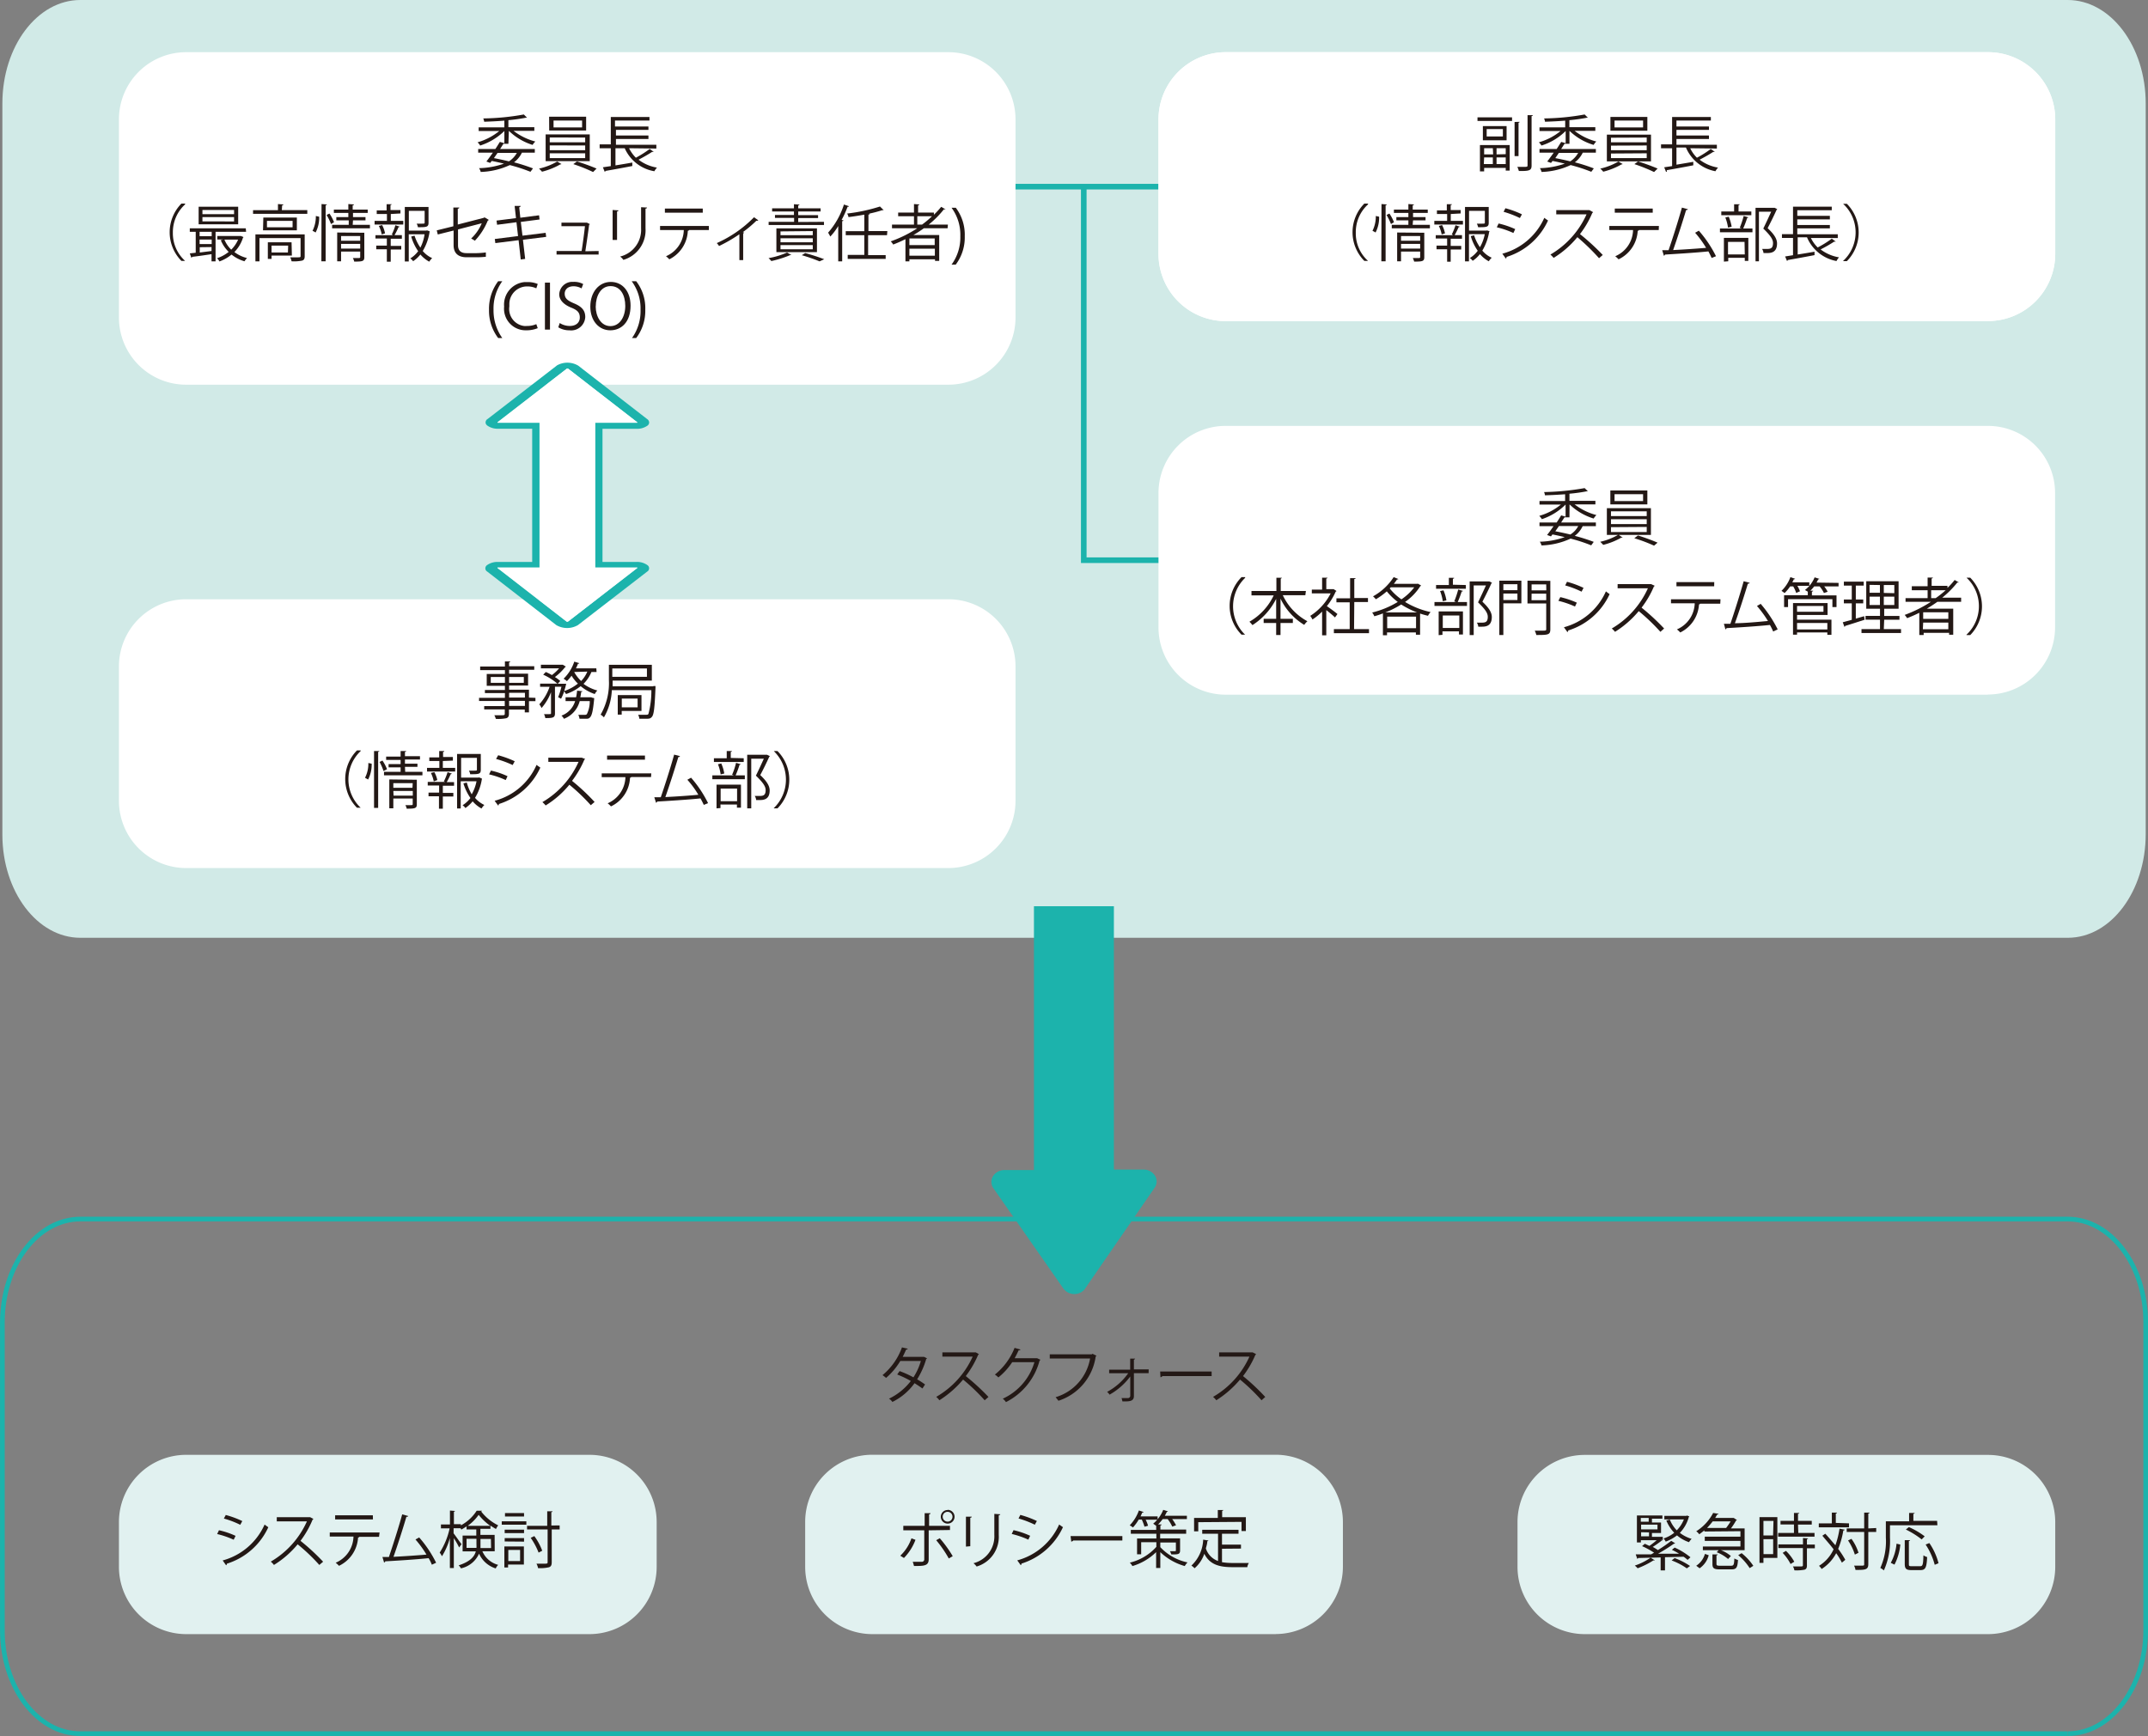 <svg xmlns="http://www.w3.org/2000/svg" viewBox="0 0 271.63 219.59"><rect x="0" y="0" width="271.63" height="219.59" fill="#808080" stroke="none"/><defs><style>.cls-1{fill:#231815;}.cls-2{fill:#e1f1f0;}.cls-3,.cls-5{fill:none;stroke:#1cb3ac;stroke-miterlimit:10;}.cls-3{stroke-width:0.59px;}.cls-4{fill:#d1eae7;}.cls-5{stroke-width:0.71px;}.cls-6{fill:#fff;}.cls-7{fill:#1cb3ac;}</style></defs><g id="レイヤー_2" data-name="レイヤー 2"><g id="レイヤー_1-2" data-name="レイヤー 1"><g id="レイヤー_2-2" data-name="レイヤー 2"><g id="レイヤー_2-2-2" data-name="レイヤー 2-2"><path class="cls-1" d="M117.22,171.81s0,.07-.09.08a10.28,10.28,0,0,1-1.15,2.58,11.54,11.54,0,0,1,1,.65l-.33.51c-.28-.21-.68-.47-1-.67a7.55,7.55,0,0,1-2.8,2.37,1.4,1.4,0,0,0-.43-.41,7.7,7.7,0,0,0,2.76-2.24,12.87,12.87,0,0,0-1.72-.82l.3-.43a11.89,11.89,0,0,1,1.75.79,7.9,7.9,0,0,0,.94-2.07h-2.6a8.61,8.61,0,0,1-1.8,2.14,4.58,4.58,0,0,0-.45-.35,8.11,8.11,0,0,0,2.46-3.51l.74.17a.19.19,0,0,1-.21.1c-.11.26-.29.64-.44.93h2.7Z"/><path class="cls-1" d="M123.79,171.29a.22.22,0,0,1-.1.09,12.42,12.42,0,0,1-1.56,2.68A28.48,28.48,0,0,1,125,176.7l-.48.42a25,25,0,0,0-2.73-2.62,12.94,12.94,0,0,1-3,2.62,2.35,2.35,0,0,0-.4-.43A11.17,11.17,0,0,0,123,171.6h-3.83v-.54h4.23Z"/><path class="cls-1" d="M131.58,172l-.12.11a8.23,8.23,0,0,1-4.25,5.24,1.83,1.83,0,0,0-.4-.43,7.36,7.36,0,0,0,4-4.62H128a8.23,8.23,0,0,1-1.75,1.93,2.48,2.48,0,0,0-.44-.36,8.18,8.18,0,0,0,2.49-3.38l.74.21c0,.08-.13.1-.23.1-.15.34-.32.67-.5,1h2.84Z"/><path class="cls-1" d="M138.66,171.49a.16.16,0,0,1-.1.08,6.9,6.9,0,0,1-4.71,5.61l-.36-.45a6.22,6.22,0,0,0,4.36-4.89h-5.1v-.53h5.31l.1-.07Z"/><path class="cls-1" d="M145.25,173.69h-1.86v2.9c0,.67-.57.69-1.45.67a4.26,4.26,0,0,0-.11-.42h.85a.3.3,0,0,0,.25-.25v-2.48a8.37,8.37,0,0,1-2.62,2.3,1.32,1.32,0,0,0-.31-.35,7.77,7.77,0,0,0,2.67-2.36h-2.41v-.45h2.66v-1.4h.62c0,.07-.07.11-.15.12v1.24h1.87Z"/><path class="cls-1" d="M146.71,173.48h6.51v.58H147a.41.41,0,0,1-.25.15Z"/><path class="cls-1" d="M158.85,171.29a.22.22,0,0,1-.1.09,12.42,12.42,0,0,1-1.56,2.68A27.34,27.34,0,0,1,160,176.7l-.47.42a24,24,0,0,0-2.72-2.62,12.94,12.94,0,0,1-3,2.62,2.4,2.4,0,0,0-.41-.43A11.17,11.17,0,0,0,158,171.6h-3.83v-.54h4.24Z"/><path class="cls-2" d="M74.54,206.7h-51a8.52,8.52,0,0,1-8.5-8.5v-5.67a8.51,8.51,0,0,1,8.5-8.51h51a8.5,8.5,0,0,1,8.5,8.51v5.67a8.51,8.51,0,0,1-8.5,8.5"/><path class="cls-1" d="M27.69,193.56a10.18,10.18,0,0,1,2.1.71l-.24.49a11,11,0,0,0-2.09-.72Zm.47,3.82a8.13,8.13,0,0,0,5.3-4.54c.12.1.36.26.47.34a8.56,8.56,0,0,1-5.24,4.61.21.21,0,0,1-.1.2Zm.39-5.75a11.9,11.9,0,0,1,2.09.77l-.26.47a11.48,11.48,0,0,0-2.07-.79Z"/><path class="cls-1" d="M39.63,192.13a.15.15,0,0,1-.1.09A12,12,0,0,1,38,194.9a27.44,27.44,0,0,1,2.86,2.64l-.48.41a23.3,23.3,0,0,0-2.74-2.61,12.11,12.11,0,0,1-3,2.61,2.28,2.28,0,0,0-.4-.42,11.17,11.17,0,0,0,4.57-5.09H35v-.53h4.23Z"/><path class="cls-1" d="M47.93,194.39h-2.5a.15.15,0,0,1-.15.09,4.24,4.24,0,0,1-2.41,3.58,3.88,3.88,0,0,0-.42-.39,3.69,3.69,0,0,0,2.25-3.31h-3v-.52H48Zm-.77-2.2H42.38v-.52h4.77Z"/><path class="cls-1" d="M54.61,197.92a4.93,4.93,0,0,0-.41-.83c-1.62.17-4.29.34-5.48.4a.19.19,0,0,1-.15.15l-.21-.7h.82c.51-1.5,1.26-3.83,1.68-5.39l.76.21c0,.07-.11.1-.23.1-.42,1.44-1.09,3.53-1.63,5.06,1.29-.06,3.14-.19,4.17-.28a13.13,13.13,0,0,0-1.39-1.91l.47-.26a14.66,14.66,0,0,1,2.14,3.2Z"/><path class="cls-1" d="M62.56,196.22H61a3,3,0,0,0,2,1.72,1.44,1.44,0,0,0-.31.45,3.41,3.41,0,0,1-2.11-1.87,3.25,3.25,0,0,1-2.29,1.86A1.45,1.45,0,0,0,58,198c1.42-.46,2-1.09,2.17-1.77H58.5v-2h1.73v-.77H59v-.39c-.21.14-.43.28-.67.41,0-.05-.06-.11-.09-.17h-.88v.64c.23.29.83,1.16,1,1.37l-.3.42a10.54,10.54,0,0,0-.67-1.18v3.78h-.5v-3.8a8.6,8.6,0,0,1-1,2.31,2.39,2.39,0,0,0-.29-.46,9.27,9.27,0,0,0,1.26-3.07h-1.1v-.49h1.14v-1.76l.65.05a.25.25,0,0,1-.15.1v1.57h.88v.15a5.39,5.39,0,0,0,2-1.85h.66s0,.08-.1.09A6.24,6.24,0,0,0,63,192.94a3,3,0,0,0-.28.46c-.24-.13-.47-.28-.7-.43v.41H60.75v.77h1.8ZM59,195.79h1.25a3.38,3.38,0,0,0,0-.45v-.7H59ZM62,193a7.18,7.18,0,0,1-1.47-1.39A5.87,5.87,0,0,1,59.15,193Zm.08,1.66H60.76v1.15H62.1Z"/><path class="cls-1" d="M63.45,192.86v-.43h3.11v.43Zm2.8,2.75v2.29h-2v.37h-.47v-2.66Zm-2.43-1.69v-.43h2.45v.43Zm0,1.06v-.43h2.45V195Zm2.45-3.59v.43H63.86v-.43Zm-.5,4.66H64.28v1.41h1.49Zm5-3.1v.51h-1v4.14c0,.39-.1.55-.34.64a5,5,0,0,1-1.39.11,1.78,1.78,0,0,0-.2-.56h.86c.51,0,.55,0,.55-.21v-4.12H66.65V193H69.2v-1.84h.67c0,.06,0,.09-.15.11v1.69Zm-3.2,1.35a7.7,7.7,0,0,1,1,1.85l-.46.24a8.85,8.85,0,0,0-1-1.87Z"/><path class="cls-2" d="M251.4,206.7h-51a8.51,8.51,0,0,1-8.5-8.5v-5.67a8.5,8.5,0,0,1,8.5-8.5h51a8.5,8.5,0,0,1,8.5,8.5h0v5.67a8.51,8.51,0,0,1-8.5,8.5"/><path class="cls-1" d="M209.27,197.37a.28.28,0,0,1-.18,0,10.68,10.68,0,0,1-2,1,2.31,2.31,0,0,0-.36-.34,7.8,7.8,0,0,0,2-1Zm2.57-2.16s-.09.06-.17.06c-.64.45-1.31.87-2,1.26h2.66a6.66,6.66,0,0,0-.91-.49l.35-.29a8.75,8.75,0,0,1,2,1.23l-.36.33a3.9,3.9,0,0,0-.51-.4l-2.35.06v1.67H210V197l-2.84.07a.15.15,0,0,1-.12.1l-.19-.56h1.95l.37-.21a9.73,9.73,0,0,0-1.52-.83l.35-.3.58.27a10.81,10.81,0,0,0,.92-.72h-2v.28H207v-3.41h3.22v.41h-1.32v.48h1.15v1.33h-1.15v.48h1.37v.4H210l.24.13h-.17c-.28.22-.7.52-1.07.75a5,5,0,0,1,.65.4,18.12,18.12,0,0,0,1.69-1.17ZM208.49,192h-1v.48h1Zm1.11,1.45v-.6h-2.07v.6Zm-2.07.36v.52h1v-.5Zm5.78-2.12.31.12a.16.16,0,0,1-.06.08,4.59,4.59,0,0,1-1.13,2,4.57,4.57,0,0,0,1.49.76,2,2,0,0,0-.33.42,4.57,4.57,0,0,1-1.52-.86,5.55,5.55,0,0,1-1.43.79,1.56,1.56,0,0,0-.27-.4,4.29,4.29,0,0,0,1.35-.72,4.91,4.91,0,0,1-1-1.55l.44-.12a4.19,4.19,0,0,0,.88,1.36,4.17,4.17,0,0,0,.9-1.38h-2.47v-.45h2.81Zm0,6.69a8.36,8.36,0,0,0-1.92-1l.38-.3a9,9,0,0,1,1.95,1Z"/><path class="cls-1" d="M215.53,193.72v-.15c-.2.17-.42.34-.65.5a1.37,1.37,0,0,0-.38-.38,6,6,0,0,0,2.14-2.32l.67.11c0,.06-.07.09-.16.09l-.25.43h2.34l.41.27a.24.24,0,0,1-.11.06,9,9,0,0,1-.65,1h1.73v2.75h-3a4.22,4.22,0,0,1,1.26.74l-.35.38a4.92,4.92,0,0,0-1.44-.86l.25-.26h-2v-.46h4.75v-.71h-4.51v-.54h4.51v-.69Zm.55,3a2.88,2.88,0,0,1-1.15,1.65l-.43-.32a2.64,2.64,0,0,0,1.1-1.5Zm2.2-3.45a8.75,8.75,0,0,0,.57-.83h-2.27c-.22.29-.46.56-.71.83Zm-1.22,4.54c0,.2.07.24.47.24h1.36c.34,0,.4-.11.43-.92a1.86,1.86,0,0,0,.46.19c-.06,1-.22,1.19-.84,1.19h-1.45c-.76,0-.94-.15-.94-.69v-1.2h.66c0,.06-.05.1-.15.11Zm4.2.54a7.33,7.33,0,0,0-1.45-1.64l.43-.25a7,7,0,0,1,1.48,1.6Z"/><path class="cls-1" d="M224.76,191.9v5.16H223v.63h-.5V191.9Zm-.49.48H223v1.84h1.22Zm-1.26,4.2h1.22v-1.89H223Zm4.4-2.68h2.05v.47h-4.6v-.47h2v-1.07h-1.7v-.46h1.7v-1h.67c0,.06-.06.1-.16.11v.89h1.74v.47h-1.74Zm1.24.69s0,.09-.15.1v.68h1v.47h-1V198c0,.32-.07.47-.31.55a5.48,5.48,0,0,1-1.28.08,1.37,1.37,0,0,0-.18-.49h.78c.44,0,.48,0,.48-.17v-2.16h-3.1v-.46H228v-.81Zm-2.22,3.24a6.11,6.11,0,0,0-1-1.41l.42-.25a5.87,5.87,0,0,1,1.05,1.37Z"/><path class="cls-1" d="M230.82,194c.42.44.87,1,1.28,1.46a11.11,11.11,0,0,0,.52-2.1l.65.13c0,.06-.07.09-.17.1a10.63,10.63,0,0,1-.65,2.33,10.91,10.91,0,0,1,.9,1.38l-.43.36a9.08,9.08,0,0,0-.72-1.2,5.27,5.27,0,0,1-1.84,2,2.6,2.6,0,0,0-.33-.4,4.78,4.78,0,0,0,1.84-2.09c-.44-.59-1-1.2-1.42-1.72Zm3-1.31v.5H230v-.5h1.65v-1.36h.65c0,.06-.05.1-.15.11v1.19Zm3.44.59v.5h-1v4.07c0,.72-.4.73-1.62.73a1.72,1.72,0,0,0-.18-.54h.69c.57,0,.59,0,.59-.18v-4.08h-2.21v-.45h2.21v-2h.68c0,.06-.06.1-.16.11v1.89Zm-3.13,1.37a6,6,0,0,1,.89,1.76l-.46.23a6.88,6.88,0,0,0-.86-1.79Z"/><path class="cls-1" d="M245,192.93h-6v1.56a9.13,9.13,0,0,1-.77,4.15,1.9,1.9,0,0,0-.45-.31,8.21,8.21,0,0,0,.7-3.84v-2.06h2.94v-1.06h.69c0,.06,0,.1-.15.11v.89h3Zm-4.69,2.44a6.94,6.94,0,0,1-.74,2.54l-.47-.23a6.12,6.12,0,0,0,.73-2.42Zm1.08,2.44c0,.26,0,.3.37.3h1.06c.32,0,.38-.2.41-1.38a1.56,1.56,0,0,0,.47.22c-.06,1.3-.2,1.65-.84,1.65h-1.16c-.65,0-.83-.18-.83-.79v-3h.67c0,.06-.05.1-.15.11Zm0-4.65a9.78,9.78,0,0,1,2,1.17l-.38.39a10.71,10.71,0,0,0-2-1.25Zm3.27,4.77a8.56,8.56,0,0,0-1.15-2.56l.47-.19a8.08,8.08,0,0,1,1.16,2.55Z"/><path class="cls-2" d="M161.32,206.7h-51a8.51,8.51,0,0,1-8.5-8.51v-5.68a8.49,8.49,0,0,1,8.5-8.5h51a8.51,8.51,0,0,1,8.5,8.5v5.67a8.52,8.52,0,0,1-8.5,8.51"/><path class="cls-1" d="M115.77,194.77a6.63,6.63,0,0,1-1.46,2.3l-.46-.29a5.48,5.48,0,0,0,1.41-2.2Zm1.67-1.2v3.66c0,.85-.61.85-1.86.85a4.1,4.1,0,0,0-.16-.53h1.14a.3.3,0,0,0,.32-.26v-3.72h-2.65V193h2.7V191.4h.74c0,.08-.06.14-.18.15V193h2.64v.53Zm1.4,1a15.43,15.43,0,0,1,1.64,2.27l-.5.29a14.79,14.79,0,0,0-1.59-2.31Zm1-3.59a.87.87,0,1,1-.87.87A.86.86,0,0,1,119.84,191Zm.61.87a.62.62,0,0,0-.62-.62.61.61,0,0,0-.62.62.62.62,0,0,0,.62.62h0a.62.62,0,0,0,.62-.62v0Z"/><path class="cls-1" d="M122.15,195.63v-3.79h.74c0,.07-.06.12-.19.14v3.6Zm4.34-4.09c0,.07-.06.11-.19.13v2.48a3.91,3.91,0,0,1-2.8,4,2,2,0,0,0-.4-.42,3.5,3.5,0,0,0,2.64-3.58v-2.66Z"/><path class="cls-1" d="M128.17,193.55a10.6,10.6,0,0,1,2.1.71l-.23.49a11.33,11.33,0,0,0-2.1-.72Zm.47,3.82a8.13,8.13,0,0,0,5.3-4.54c.12.1.36.26.48.34a8.6,8.6,0,0,1-5.25,4.61.21.21,0,0,1-.09.2Zm.39-5.75a12.52,12.52,0,0,1,2.09.77l-.26.47a12.31,12.31,0,0,0-2.06-.79Z"/><path class="cls-1" d="M135.38,194.3h6.55v.56h-6.21a.44.44,0,0,1-.25.14Z"/><path class="cls-1" d="M146.73,195.11v.59a6.58,6.58,0,0,0,3.44,1.93,2.24,2.24,0,0,0-.35.46,7.4,7.4,0,0,1-3.09-1.76v2h-.53v-2a7.19,7.19,0,0,1-3,1.76,1.76,1.76,0,0,0-.33-.43,6.57,6.57,0,0,0,3.36-2v-.59h-1.92v1.53h-.52v-2h2.44V194H143v-.48h3.21V193l-.38-.27a4.42,4.42,0,0,0,1.27-1.75l.6.19s-.07.07-.15.07c-.07.16-.16.32-.25.49h2.79v.42h-1.86a5.14,5.14,0,0,1,.49.78l-.48.17a4.83,4.83,0,0,0-.58-.95h-.63a7.44,7.44,0,0,1-.58.68h.44c0,.06,0,.09-.15.11v.53H150V194h-3.29v.59h2.52v1.53c0,.5-.27.5-1.11.5a2.52,2.52,0,0,0-.17-.41h.41c.31,0,.34,0,.34-.1v-1Zm-2-2a6.94,6.94,0,0,0-.34-.9H144a6,6,0,0,1-.73,1,2.07,2.07,0,0,0-.41-.27,5.24,5.24,0,0,0,1.16-1.88l.59.19c0,.05-.07.08-.16.07l-.22.49h2.16v.42h-1.51a3.88,3.88,0,0,1,.3.76Z"/><path class="cls-1" d="M154.53,195.9v1.7a8.17,8.17,0,0,0,1.4.1h2a1.27,1.27,0,0,0-.2.53H155.9c-1.67,0-2.89-.29-3.61-1.69a4.16,4.16,0,0,1-1.23,1.83,2.12,2.12,0,0,0-.4-.34,4.72,4.72,0,0,0,1.49-3.28l.67.11s-.06.09-.15.09c0,.31-.11.62-.18.91a2.49,2.49,0,0,0,1.54,1.59V194h-2v-.5h4.59v.5h-2.09v1.38h2.4v.5Zm-3-3.36v1.16H151V192h3v-1h.71a.24.24,0,0,1-.16.11v.8h3v1.75H157v-1.16Z"/><path class="cls-3" d="M261.47,219.29H10.16C4.72,219.3.3,213.45.3,206.22c0,0,0,0,0-.05V167.29c0-7.23,4.41-13.09,9.86-13.09H261.47c5.45,0,9.87,5.86,9.87,13.09h0v38.88c0,7.23-4.39,13.1-9.84,13.12h0"/><path class="cls-4" d="M261.47,118.62H10.16c-5.44,0-9.86-5.84-9.86-13.06,0,0,0,0,0-.06V13.09C.3,5.86,4.71,0,10.16,0H261.47c5.45,0,9.87,5.86,9.87,13.09h0V105.5c0,7.23-4.39,13.11-9.84,13.12h0"/><line class="cls-5" x1="126.26" y1="23.61" x2="148.12" y2="23.61"/><path class="cls-6" d="M251.4,40.62H155a8.51,8.51,0,0,1-8.5-8.5h0v-17A8.51,8.51,0,0,1,155,6.6H251.4a8.51,8.51,0,0,1,8.5,8.5h0v17a8.51,8.51,0,0,1-8.49,8.51h0"/><path class="cls-6" d="M251.4,40.62H155a8.51,8.51,0,0,1-8.5-8.5h0v-17A8.51,8.51,0,0,1,155,6.6H251.4a8.51,8.51,0,0,1,8.5,8.5h0v17a8.51,8.51,0,0,1-8.49,8.51h0"/><path class="cls-1" d="M186.84,15.3v-.46h4.37v.46Zm.31,6.38V18.35h3.76v3.23h-.5v-.34h-2.73v.44Zm.37-5.73h3v1.8h-3Zm1.26,2.8h-1.1v.78h1.14Zm-1.14,2h1.14v-.84h-1.1Zm2.41-3.49v-.93H188v.93Zm.36,2.24v-.75h-1.16v.78Zm-1.16,1.25h1.16v-.84h-1.16Zm2.92-5.34s0,.09-.14.11v4.23h-.5V15.43Zm1-.84h.67c0,.06-.06.1-.16.11v6.25c0,.63-.27.72-1.61.7a3.24,3.24,0,0,0-.19-.52h.68c.54,0,.61,0,.61-.19Z"/><path class="cls-1" d="M198.47,18.19h-.63l-.42.66h4.39v.46h-1.66a3.29,3.29,0,0,1-1,1.22,22.34,22.34,0,0,1,2.4.77l-.32.43a21.49,21.49,0,0,0-2.61-.85,9.37,9.37,0,0,1-3.68.87,1.46,1.46,0,0,0-.21-.48,10.25,10.25,0,0,0,3.15-.57c-.5-.12-1-.24-1.55-.34l-.19.25-.48-.18c.23-.3.52-.7.82-1.12h-1.8v-.46h2.17c.21-.31.4-.63.58-.9l.56.16V16.57a7.57,7.57,0,0,1-3.06,1.84,1.86,1.86,0,0,0-.33-.41,7.54,7.54,0,0,0,2.75-1.43h-2.67v-.46h3.25v-.85c-.85.07-1.74.11-2.55.14a1.55,1.55,0,0,0-.12-.42,30.43,30.43,0,0,0,5.13-.5l.41.41h-.12a20.79,20.79,0,0,1-2.22.31v.89h3.28v.46h-2.62a7.6,7.6,0,0,0,2.75,1.35,1.58,1.58,0,0,0-.34.43,7.44,7.44,0,0,1-3.06-1.78h0ZM196.68,20c.64.12,1.28.26,1.89.41a3,3,0,0,0,1-1.07h-2.44Z"/><path class="cls-1" d="M205.2,20.75a.3.3,0,0,1-.16.05,9.15,9.15,0,0,1-2.3.92,2.34,2.34,0,0,0-.38-.39,8,8,0,0,0,2.3-.9Zm-2-3.72h5.58v3.38H203.2Zm.45-2.24h4.67v1.75h-4.67Zm.07,2.63V18h4.52v-.6Zm0,1V19h4.52v-.6Zm0,1V20h4.52v-.61Zm.45-4.17v.87h3.61v-.87Zm5,6.51a20.6,20.6,0,0,0-2.49-1l.46-.34c.81.24,1.87.64,2.48.9Z"/><path class="cls-1" d="M213.74,18.75a4.22,4.22,0,0,0,.85,1.2,12.3,12.3,0,0,0,1.75-1.11l.5.36a.17.17,0,0,1-.17,0c-.46.3-1.16.7-1.74,1a5.23,5.23,0,0,0,2.33,1,2.15,2.15,0,0,0-.33.46,5.05,5.05,0,0,1-3.73-3H212v2.17l2.13-.36v.44c-1.24.24-2.57.48-3.38.62a.15.15,0,0,1,0,.2l-.07,0-.23-.57,1-.15V18.75h-1.4v-.49h1.4V14.8h4.9v.45H212V16h4.11v.43H212v.71h4.11v.44H212v.73h5.11v.48Z"/><path class="cls-1" d="M173,25.85a4.73,4.73,0,0,0-1.55,3.59A4.65,4.65,0,0,0,173,33h-.47a5.15,5.15,0,0,1,0-7.25H173Z"/><path class="cls-1" d="M174.4,27.41a4.1,4.1,0,0,1-.45,2,2.42,2.42,0,0,0-.39-.21,4.07,4.07,0,0,0,.42-1.88Zm.3-1.6.67.05c0,.05-.05.09-.15.1v7.09h-.54Zm1.2,2.53a8.14,8.14,0,0,0-.56-1.15l.36-.18a5.78,5.78,0,0,1,.58,1.1Zm2.74.1h2.18v.44H176v-.44h2.1v-.57h-1.52v-.41h1.52v-.53h-1.83v-.42h1.83v-.7l.71.05c0,.05-.05.09-.16.11v.54h1.9v.42h-1.86v.53h1.58v.41h-1.58Zm1.47,1v3.09c0,.51-.2.56-1.28.56a2.2,2.2,0,0,0-.17-.45h.57c.32,0,.36,0,.36-.13v-.69h-2.42v1.23h-.49V29.41Zm-.52.42h-2.42v.59h2.42Zm-2.42,1.58h2.42v-.59h-2.42Z"/><path class="cls-1" d="M183.46,27.07v.87H185v.46h-3.62v-.46H183v-.87h-1.29v-.46h1.25v-.78h.64c0,.05,0,.09-.15.1v.64h1.26V27Zm.13,2.58a7.82,7.82,0,0,0,.47-1.16l.55.18a.29.29,0,0,1-.16.07,9.33,9.33,0,0,1-.5,1h.93v.46h-1.43v.9h1.33v.46h-1.33V33.1H183V31.53h-1.34v-.46H183v-.9h-1.44v-.42h2.21Zm-1.28,0a4.09,4.09,0,0,0-.36-1.07l.41-.11a3.86,3.86,0,0,1,.37,1.05Zm5.73-.51.32.11a.37.37,0,0,1-.05.11,6.74,6.74,0,0,1-.86,2.34,3.3,3.3,0,0,0,1.19.9,2,2,0,0,0-.37.45,3.8,3.8,0,0,1-1.12-.91,3.91,3.91,0,0,1-.92.85,1.33,1.33,0,0,0-.36-.35,3.51,3.51,0,0,0,1-.92,6.3,6.3,0,0,1-.88-1.85l.42-.11a5.58,5.58,0,0,0,.74,1.51,5.38,5.38,0,0,0,.61-1.65h-2v3.44h-.5V26.18h3v2c0,.56-.28.56-1.34.56a2.18,2.18,0,0,0-.16-.45h.55c.43,0,.46,0,.46-.13V26.67h-2v2.5H188Z"/><path class="cls-1" d="M189.51,28.27a11,11,0,0,1,2.1.71l-.23.49a11.33,11.33,0,0,0-2.1-.72Zm.47,3.82a8.09,8.09,0,0,0,5.31-4.54,5.09,5.09,0,0,0,.47.34,8.52,8.52,0,0,1-5.25,4.61.18.18,0,0,1-.09.2Zm.39-5.75a11.9,11.9,0,0,1,2.09.77l-.26.47a12.51,12.51,0,0,0-2.06-.79Z"/><path class="cls-1" d="M201.46,26.84a.22.22,0,0,1-.1.09,12,12,0,0,1-1.56,2.68,28.79,28.79,0,0,1,2.88,2.64l-.47.41A27.12,27.12,0,0,0,199.47,30a12.12,12.12,0,0,1-3,2.62,4.07,4.07,0,0,0-.41-.42,11.17,11.17,0,0,0,4.57-5.09H196.8v-.53H201Z"/><path class="cls-1" d="M209.76,29.1h-2.5a.15.15,0,0,1-.16.09,4.23,4.23,0,0,1-2.42,3.61,3.88,3.88,0,0,0-.42-.39,3.68,3.68,0,0,0,2.25-3.31h-3v-.52h6.27ZM209,26.9H204.2v-.52H209Z"/><path class="cls-1" d="M216.45,32.63c-.12-.27-.26-.55-.41-.83-1.63.17-4.29.33-5.49.4a.21.21,0,0,1-.14.15l-.21-.7H211c.52-1.5,1.26-3.83,1.69-5.39l.75.2c0,.07-.1.11-.22.11-.43,1.44-1.1,3.53-1.64,5.06,1.3-.06,3.14-.19,4.17-.28a13.13,13.13,0,0,0-1.39-1.91l.47-.26A14.89,14.89,0,0,1,217,32.41Z"/><path class="cls-1" d="M220,28.82a11.47,11.47,0,0,0,.5-1.5l.6.17a.31.31,0,0,1-.16.08,12.51,12.51,0,0,1-.5,1.33h1.17v.48h-4.11V28.9h2.74Zm1.47-2.07v.47h-3.8v-.47h1.62v-.91H220c0,.05-.05.09-.15.11v.8ZM218,33.09v-3h3.09V33h-.45v-.39h-2.09v.44Zm.61-5.68a5.61,5.61,0,0,1,.37,1.27l-.46.11a5.62,5.62,0,0,0-.34-1.28Zm2,3.19h-2.09v1.58h2.12Zm3.79-4.32.34.17a.1.1,0,0,1-.07.08c-.3.66-.71,1.51-1.14,2.33.84.78,1.19,1.37,1.19,1.93,0,1.22-.85,1.22-1.35,1.22h-.36a1.24,1.24,0,0,0-.18-.52h.48c.52,0,.9,0,.9-.75,0-.5-.38-1-1.23-1.83.38-.77.71-1.5,1-2.13h-1.55v6.27H222V26.29h2.48Z"/><path class="cls-1" d="M229,30.1a4.26,4.26,0,0,0,.86,1.2,12.6,12.6,0,0,0,1.78-1.11l.5.36a.17.17,0,0,1-.17,0,19.22,19.22,0,0,1-1.74,1,5.27,5.27,0,0,0,2.33,1,1.86,1.86,0,0,0-.32.47,5.05,5.05,0,0,1-3.73-3h-1.18v2.17c.67-.1,1.41-.23,2.13-.35v.43c-1.24.24-2.56.48-3.38.62a.17.17,0,0,1-.1.12l-.24-.57,1-.16V30.1h-1.4v-.48h1.4V26.14h4.9v.45h-4.36v.71h4.12v.45h-4.12v.71h4.12v.43h-4.12v.74h5.12v.48Z"/><path class="cls-1" d="M233.08,33a4.92,4.92,0,0,0,.22-7l-.22-.22h.47a5.15,5.15,0,0,1,0,7.25h-.47Z"/><polyline class="cls-5" points="151.25 70.86 137.05 70.86 137.05 23.61"/><path class="cls-6" d="M251.4,87.87H155a8.51,8.51,0,0,1-8.5-8.5v-17a8.49,8.49,0,0,1,8.48-8.5h96.4a8.49,8.49,0,0,1,8.5,8.48v17a8.51,8.51,0,0,1-8.5,8.5"/><path class="cls-1" d="M198.47,65.44h-.63c-.13.2-.28.42-.42.65h4.39v.46h-1.67a3.24,3.24,0,0,1-1,1.23,23,23,0,0,1,2.4.76l-.32.44a19.88,19.88,0,0,0-2.61-.85,9.4,9.4,0,0,1-3.68.86,1.33,1.33,0,0,0-.21-.47,10,10,0,0,0,3.15-.58c-.5-.12-1-.23-1.55-.34l-.19.25-.49-.18c.24-.3.53-.7.82-1.12h-1.78v-.46h2.17c.21-.31.4-.62.57-.9l.56.16V63.82a7.72,7.72,0,0,1-3,1.85,2.18,2.18,0,0,0-.33-.42,7.58,7.58,0,0,0,2.74-1.43h-2.71v-.45h3.24v-.85c-.85.06-1.74.11-2.55.13a1.46,1.46,0,0,0-.11-.41,32.65,32.65,0,0,0,5.13-.5l.41.4h-.12a20.61,20.61,0,0,1-2.21.31v.9h3.28v.45h-2.63a7.72,7.72,0,0,0,2.76,1.35,2.12,2.12,0,0,0-.35.44,7.61,7.61,0,0,1-3.05-1.79h0Zm-1.79,1.76c.64.12,1.28.26,1.9.41a2.78,2.78,0,0,0,1-1.07h-2.44Z"/><path class="cls-1" d="M205.2,68a.22.22,0,0,1-.16,0,9.15,9.15,0,0,1-2.3.92c-.09-.1-.26-.28-.38-.39a8,8,0,0,0,2.3-.9Zm-2-3.72h5.57v3.38H203.2Zm.44-2.24h4.68V63.8h-4.68Zm.08,2.64v.6h4.52v-.6Zm0,1v.61h4.52v-.61Zm0,1v.62h4.52v-.65Zm.45-4.17v.87h3.61v-.87Zm5,6.51a20.34,20.34,0,0,0-2.5-.94l.46-.35c.81.25,1.87.64,2.48.91Z"/><path class="cls-1" d="M157.45,73.1a5,5,0,0,0-.11,7.07l.11.11H157A5.16,5.16,0,0,1,157,73h.47Z"/><path class="cls-1" d="M165.07,75.29h-2.85a7.23,7.23,0,0,0,3.11,3.29,2.49,2.49,0,0,0-.4.46,7.77,7.77,0,0,1-3-3.32v2.55h1.56v.53h-1.56v1.52h-.55V78.8H159.8v-.53h1.58V75.75a8.42,8.42,0,0,1-3,3.32,3.89,3.89,0,0,0-.38-.43,7.55,7.55,0,0,0,3.07-3.33h-2.81v-.56h3.15V73.08h.7a.24.24,0,0,1-.15.11v1.56h3.18Z"/><path class="cls-1" d="M169,74.75s0,.06-.09.08a8.23,8.23,0,0,1-1.12,1.84c.37.25,1.13.81,1.34,1l-.31.43c-.22-.22-.72-.63-1.1-.93v3.19h-.53v-3a7.3,7.3,0,0,1-1.22,1,2.69,2.69,0,0,0-.28-.46,7.27,7.27,0,0,0,2.58-2.84h-2.38v-.48h1.3V73.07h.68c0,.06-.05.1-.15.11v1.34h.93Zm2.23,4.83h1.89v.51h-4.44v-.51h2V76.19H169v-.51h1.73V73.13h.7c0,.06-.06.1-.17.11v2.4h1.73v.51h-1.73Z"/><path class="cls-1" d="M179.31,73.83l.4.23a.16.16,0,0,1-.1.08,6.94,6.94,0,0,1-1.93,2,10.49,10.49,0,0,0,3.23,1.28,2.21,2.21,0,0,0-.33.47c-.34-.08-.67-.17-1-.28v2.68h-.53V80H175.4v.35h-.52V77.59a10.69,10.69,0,0,1-1.09.36,1.69,1.69,0,0,0-.27-.47,11.62,11.62,0,0,0,3.24-1.34,8,8,0,0,1-1.39-1.34,9,9,0,0,1-1.38,1,3.15,3.15,0,0,0-.36-.37A7.33,7.33,0,0,0,176.24,73l.6.24a.29.29,0,0,1-.18.06c-.12.18-.26.37-.4.55h2.93Zm-.12,3.63a10.68,10.68,0,0,1-2-1,11.32,11.32,0,0,1-2,1Zm-3.77,2h3.65V78h-3.65Zm.45-5.17-.13.14a6.94,6.94,0,0,0,1.48,1.38,6.69,6.69,0,0,0,1.62-1.52Z"/><path class="cls-1" d="M183.9,76.07a11.47,11.47,0,0,0,.5-1.5l.6.17c0,.05-.07.07-.16.08a12.51,12.51,0,0,1-.5,1.33h1.17v.49H181.4v-.49h2.74ZM185.37,74v.47H181.6V74h1.62v-.91h.66c0,.06,0,.1-.15.11v.76Zm-3.44,6.34v-3H185v2.92h-.5v-.4h-2.09v.44Zm.61-5.67a5.61,5.61,0,0,1,.37,1.27l-.46.11a5.85,5.85,0,0,0-.34-1.29Zm2,3.18h-2.09v1.58h2.09Zm3.79-4.31.34.17a.18.18,0,0,1-.07.08c-.3.66-.71,1.5-1.14,2.32.84.79,1.19,1.37,1.19,1.93,0,1.23-.85,1.23-1.35,1.23h-.36a1.16,1.16,0,0,0-.18-.51h.48c.52,0,.9,0,.9-.74,0-.51-.38-1-1.23-1.83.38-.78.71-1.51,1-2.14h-1.55v6.28h-.51V73.54h2.39Z"/><path class="cls-1" d="M192.39,73.45v2.87h-2.28v4h-.51V73.45Zm-.5.45h-1.78v.75h1.78Zm-1.78,2h1.78v-.82h-1.78Zm5.94-2.43v6.12c0,.71-.27.73-1.77.73a2.79,2.79,0,0,0-.2-.55h.9c.5,0,.55,0,.55-.2V76.33h-2.37V73.45Zm-.52.45h-1.85v.75h1.86Zm-1.86,2h1.86v-.83h-1.85Z"/><path class="cls-1" d="M197.31,75.53a10.92,10.92,0,0,1,2.09.7l-.23.49a11.33,11.33,0,0,0-2.1-.72Zm.46,3.81a8.09,8.09,0,0,0,5.31-4.54,5.2,5.2,0,0,0,.47.35,8.53,8.53,0,0,1-5.25,4.6.18.18,0,0,1-.09.2Zm.39-5.75a11.9,11.9,0,0,1,2.09.77l-.25.48a11.77,11.77,0,0,0-2.07-.79Z"/><path class="cls-1" d="M209.25,74.09a.15.15,0,0,1-.1.09,12,12,0,0,1-1.56,2.68,28.47,28.47,0,0,1,2.85,2.64l-.47.42a25.11,25.11,0,0,0-2.74-2.62,12.52,12.52,0,0,1-3,2.62,2.71,2.71,0,0,0-.41-.42,11.22,11.22,0,0,0,4.57-5.09h-3.83v-.53h4.22Z"/><path class="cls-1" d="M217.54,76.36H215a.28.28,0,0,1-.15.1A4.24,4.24,0,0,1,212.48,80a3.88,3.88,0,0,0-.42-.39,3.7,3.7,0,0,0,2.25-3.3h-3V75.8h6.26Zm-.77-2.2H212v-.53h4.78Z"/><path class="cls-1" d="M224.23,79.88a8,8,0,0,0-.41-.83c-1.62.17-4.29.34-5.48.4a.26.26,0,0,1-.15.16L218,78.9h.82c.51-1.49,1.25-3.83,1.68-5.38l.76.2c0,.07-.11.11-.23.11-.43,1.43-1.1,3.52-1.64,5,1.3,0,3.15-.19,4.18-.28a13.61,13.61,0,0,0-1.39-1.9l.47-.27a15.53,15.53,0,0,1,2.15,3.23Z"/><path class="cls-1" d="M227.14,75a3.66,3.66,0,0,0-.38-.83h-.38a5.25,5.25,0,0,1-.71.85,2.76,2.76,0,0,0-.39-.28A4.62,4.62,0,0,0,226.41,73l.6.21a.18.18,0,0,1-.17.06c-.05.12-.12.26-.19.39h2.15v.44h-1.51a4.37,4.37,0,0,1,.33.69Zm5.36-1.27v.44h-1.82a3.76,3.76,0,0,1,.44.68l-.47.16a3.93,3.93,0,0,0-.55-.84h-.68a5.07,5.07,0,0,1-.49.55h.35c0,.06,0,.09-.15.1v.49h3.11v1.48h-.52v-1h-5.61v1h-.5V75.29h3v-.45l-.36-.21a3.86,3.86,0,0,0,1.22-1.6l.61.19a.26.26,0,0,1-.16.07,3,3,0,0,1-.21.4Zm-5.25,4.06v.59h4.35v1.92h-.52V80h-3.83v.28h-.51v-4h4.37v1.51Zm3.34-1.14h-3.34v.73h3.34Zm.49,2.15h-3.83v.82h3.83Z"/><path class="cls-1" d="M234.68,76.32v1.93l1.06-.31a3.68,3.68,0,0,0,.06.45c-.9.29-1.86.6-2.46.78a.17.17,0,0,1-.1.12l-.21-.58,1.14-.31V76.32h-1v-.49h1V74.07h-1v-.5h2.51v.5h-1v1.76h.94v.49Zm3.54,3.26h2.18v.49h-5v-.49h2.34v-1.2h-1.83V77.9h1.83V77H236V73.52h4.09V77h-1.82v.91h1.93v.48h-1.93Zm-1.8-5.6v1h1.31V74Zm0,2.55h1.31V75.47h-1.31Zm3.13-1.5V74h-1.33v1Zm0,1.5V75.47h-1.33v1.06Z"/><path class="cls-1" d="M248,76.12h-3c-.43.31-.88.6-1.34.87H247v3.3h-.52v-.24h-3.22v.27h-.55V77.51c-.5.25-1,.47-1.54.68a3.15,3.15,0,0,0-.31-.41,16.35,16.35,0,0,0,3.32-1.66h-3.21v-.46h2.79v-1h-2v-.51h2V73.06h.67c0,.06-.06.1-.16.11v.93h2v.26a8.64,8.64,0,0,0,.91-1l.55.32h-.21a12.39,12.39,0,0,1-1.91,1.92H248Zm-1.62,2.16v-.83H243.2v.83Zm-3.22,1.31h3.22v-.84H243.2Zm1.05-3.93h.57a13.48,13.48,0,0,0,1.26-1h-1.83Z"/><path class="cls-1" d="M248.68,80.28a4.93,4.93,0,0,0,.21-7l-.21-.21h.47a5.18,5.18,0,0,1,0,7.26h-.47Z"/><path class="cls-6" d="M119.92,109.8H23.54a8.51,8.51,0,0,1-8.5-8.5v-17a8.5,8.5,0,0,1,8.48-8.5h96.4a8.49,8.49,0,0,1,8.5,8.5v17a8.51,8.51,0,0,1-8.5,8.5"/><path class="cls-6" d="M119.92,48.66H23.54a8.5,8.5,0,0,1-8.5-8.5V15.1a8.5,8.5,0,0,1,8.48-8.5h96.4a8.5,8.5,0,0,1,8.5,8.5V40.16a8.5,8.5,0,0,1-8.5,8.5"/><path class="cls-1" d="M67.71,88.27v.42h-.82v1.42h-.53v-.36h-2v.53c0,.35-.11.49-.34.57a5.33,5.33,0,0,1-1.32.08,1.86,1.86,0,0,0-.19-.46h.79c.48,0,.53,0,.53-.2v-.54h-2.6v-.42h2.6v-.64H60.58v-.4h3.27v-.6H61.32v-.39h2.53v-.53h-2.3v-1.5h2.3v-.49H60.72v-.45h3.13v-.65h.67c0,.06,0,.1-.14.11v.5h3.18v.45H64.38v.49h2.4v1.5h-2.4v.53h2.51v1Zm-5.65-1.9h1.79v-.74H62.06Zm4.18-.74H64.38v.74h1.86Zm-1.86,2v.6h2v-.6Zm2,1.66v-.64h-2v.64Z"/><path class="cls-1" d="M75.44,85h-.65a4.59,4.59,0,0,1-1,1.5,5.15,5.15,0,0,0,1.75.84,1.87,1.87,0,0,0-.33.45,5.49,5.49,0,0,1-1.78-1,5.93,5.93,0,0,1-1.85,1,2.62,2.62,0,0,0-.24-.34,5.39,5.39,0,0,1-.39.93l-.37-.19A8.86,8.86,0,0,0,71,86.86h-.82v3.37c0,.56-.26.6-1.22.6a1.64,1.64,0,0,0-.17-.5h.55c.31,0,.34,0,.34-.12V87.56a6.58,6.58,0,0,1-1.2,2,2,2,0,0,0-.28-.47,6.37,6.37,0,0,0,1.3-2.22h-1.2v-.4h2.18a7.42,7.42,0,0,0-1.79-1.13l.33-.34a6.18,6.18,0,0,1,.77.39,5.24,5.24,0,0,0,.91-.85h-2.3v-.46h2.77l.39.24a.53.53,0,0,1-.1.07,6.94,6.94,0,0,1-1.29,1.25,4.1,4.1,0,0,1,.68.5l-.32.35h1.07c-.07.31-.15.62-.25.92a5.7,5.7,0,0,0,1.73-.94,4.82,4.82,0,0,1-.8-1,7.68,7.68,0,0,1-.59.69,2.53,2.53,0,0,0-.42-.31,5.31,5.31,0,0,0,1.35-2.16l.63.19c0,.05-.07.08-.16.07a4.41,4.41,0,0,1-.26.59h2.58Zm-.62,3.24.31.06a.43.43,0,0,1,0,.16c-.14,1.46-.28,2-.49,2.25s-.35.2-.81.2h-.55a1.4,1.4,0,0,0-.15-.49h.8a.4.4,0,0,0,.28-.08,3.69,3.69,0,0,0,.37-1.66H73.31a3.26,3.26,0,0,1-2,2.24,1.35,1.35,0,0,0-.31-.4,2.81,2.81,0,0,0,1.73-1.84H71.52V88.2h1.33a8.13,8.13,0,0,0,.13-.84l.67.07c0,.06-.07.09-.16.1a3.75,3.75,0,0,1-.11.67h1.43ZM72.61,85h0a4.64,4.64,0,0,0,.88,1.14,3.78,3.78,0,0,0,.78-1.19Z"/><path class="cls-1" d="M82.59,86.78h.3V87c-.1,2.5-.2,3.37-.44,3.66s-.43.25-.9.25h-.7a1.39,1.39,0,0,0-.15-.5h1c.16,0,.23,0,.3-.11a11.33,11.33,0,0,0,.37-3h-5a7.45,7.45,0,0,1-1,3.44,1.53,1.53,0,0,0-.42-.34A8,8,0,0,0,77,86V84.09h5.43v2H77.47v.72h5.17Zm-.78-2.23H77.43v1.06h4.38Zm-.69,5.38h-2.5v.46h-.5V87.92h3Zm-.49-1.57h-2v1.11h2Z"/><path class="cls-1" d="M45.61,95a4.92,4.92,0,0,0,0,7.17h-.47a5.17,5.17,0,0,1,0-7.25h.47Z"/><path class="cls-1" d="M47,96.6a4.1,4.1,0,0,1-.45,2l-.39-.22a3.91,3.91,0,0,0,.42-1.87Zm.3-1.6h.67s0,.09-.15.1v7.09h-.52Zm1.2,2.53a6.9,6.9,0,0,0-.5-1.15l.36-.18a5,5,0,0,1,.58,1.1Zm2.74.1h2.18v.44H48.56v-.44h2.1v-.57H49.14v-.41h1.52v-.53H48.83V95.7h1.83V95h.71s0,.09-.16.11v.54h1.9v.42h-1.9v.53h1.58V97H51.21Zm1.47,1v3.1c0,.51-.2.56-1.28.56a1.44,1.44,0,0,0-.17-.45h.57c.32,0,.36,0,.36-.12V101H49.74v1.24h-.51V98.59Zm-.52.43H49.74v.59h2.42Zm-2.42,1.58h2.43v-.59H49.74Z"/><path class="cls-1" d="M56,96.26v.87h1.56v.46H54v-.46h1.56v-.87H54.29V95.8h1.25V95h.64c0,.06,0,.1-.15.11v.64h1.24v.46Zm.13,2.58a7.33,7.33,0,0,0,.47-1.17l.55.19a.29.29,0,0,1-.16.07,8.48,8.48,0,0,1-.5,1h.93v.46H56v.9h1.33v.46H56v1.54h-.49v-1.57H54.19v-.46h1.34v-.9H54.09V98.9H56.3Zm-1.28,0a4.09,4.09,0,0,0-.36-1.07l.44-.1a3.54,3.54,0,0,1,.37,1Zm5.72-.51.36.14a.2.2,0,0,1,0,.11,6.36,6.36,0,0,1-.86,2.34,3.57,3.57,0,0,0,1.18.9,2.3,2.3,0,0,0-.36.45,4.07,4.07,0,0,1-1.12-.91,4.39,4.39,0,0,1-.92.85,1.1,1.1,0,0,0-.36-.35,3.82,3.82,0,0,0,1-.92,6.72,6.72,0,0,1-.89-1.85l.43-.11a5.88,5.88,0,0,0,.62,1.49,5.48,5.48,0,0,0,.61-1.65h-2v3.44H57.8V95.37h3v2c0,.56-.28.56-1.34.56a1.42,1.42,0,0,0-.16-.45h.55c.43,0,.46,0,.46-.13V95.86h-2v2.5h2.21Z"/><path class="cls-1" d="M62.08,97.47a10.18,10.18,0,0,1,2.1.71l-.23.49a10.84,10.84,0,0,0-2.1-.72Zm.47,3.82a8,8,0,0,0,5.3-4.54c.12.1.36.26.48.34a8.55,8.55,0,0,1-5.25,4.61.17.17,0,0,1-.09.19ZM63,95.53a12.72,12.72,0,0,1,2.09.76l-.26.48A12.51,12.51,0,0,0,62.73,96Z"/><path class="cls-1" d="M74,96a.14.14,0,0,1-.1.08,12.25,12.25,0,0,1-1.56,2.69,26.65,26.65,0,0,1,2.85,2.67l-.48.41A24.15,24.15,0,0,0,72,99.26a11.94,11.94,0,0,1-3,2.62,3.25,3.25,0,0,0-.41-.42,11.17,11.17,0,0,0,4.57-5.09H69.34v-.53h4.23Z"/><path class="cls-1" d="M82.33,98.29h-2.5a.29.29,0,0,1-.16.09A4.21,4.21,0,0,1,77.26,102a2.62,2.62,0,0,0-.42-.39,3.71,3.71,0,0,0,2.25-3.31h-3v-.48h6.27Zm-.77-2.2H76.77v-.52h4.79Z"/><path class="cls-1" d="M89,101.81c-.12-.26-.26-.54-.42-.82-1.62.17-4.28.33-5.48.4a.19.19,0,0,1-.14.15l-.22-.7h.82c.52-1.5,1.26-3.83,1.69-5.39l.75.2a.22.22,0,0,1-.22.11c-.43,1.44-1.1,3.53-1.64,5.06,1.29-.06,3.14-.19,4.17-.29a11.72,11.72,0,0,0-1.39-1.9l.47-.26a14.71,14.71,0,0,1,2.15,3.22Z"/><path class="cls-1" d="M92.58,98a9.21,9.21,0,0,0,.5-1.51l.6.18a.26.26,0,0,1-.16.07,11.43,11.43,0,0,1-.5,1.34h1.17v.48H90.08v-.48h2.74Zm1.47-2.09v.47H90.28v-.47H91.9V95h.66s0,.09-.15.11v.76Zm-3.44,6.34v-3H93.7v2.91h-.51v-.4H91.11v.45Zm.6-5.68a5,5,0,0,1,.38,1.27l-.46.11a5.15,5.15,0,0,0-.34-1.28Zm2,3.18H91.13v1.59h2.08ZM97,95.47l.35.17a.09.09,0,0,1-.07.08c-.3.66-.71,1.51-1.14,2.32.84.79,1.19,1.38,1.19,1.94,0,1.22-.85,1.22-1.35,1.22h-.36a1.08,1.08,0,0,0-.18-.52h.48c.52,0,.9,0,.9-.74,0-.5-.38-1-1.23-1.83.38-.77.71-1.5,1-2.14H95v6.28h-.51V95.47H97Z"/><path class="cls-1" d="M97.86,102.21a5,5,0,0,0,.19-7L97.86,95h.46a5.15,5.15,0,0,1,0,7.25h-.46Z"/><path class="cls-1" d="M64.29,18.19h-.63l-.42.66h4.39v.46H66a3.29,3.29,0,0,1-1,1.22,23.08,23.08,0,0,1,2.4.77l-.32.43a21.49,21.49,0,0,0-2.61-.85,9.41,9.41,0,0,1-3.68.87,1.46,1.46,0,0,0-.21-.48,10.25,10.25,0,0,0,3.15-.57c-.5-.12-1-.24-1.55-.34l-.19.25-.48-.18c.23-.3.52-.7.82-1.12H60.47v-.46h2.17c.21-.31.4-.63.57-.9l.57.16V16.57a7.8,7.8,0,0,1-3.06,1.84,1.86,1.86,0,0,0-.33-.41,7.62,7.62,0,0,0,2.75-1.43H60.53v-.46h3.25v-.85c-.86.07-1.74.11-2.55.14a1.55,1.55,0,0,0-.12-.42,30.43,30.43,0,0,0,5.13-.5l.41.41H66.5a20.61,20.61,0,0,1-2.21.31v.89h3.28v.46H64.94A7.72,7.72,0,0,0,67.7,17.9a2.06,2.06,0,0,0-.35.43,7.52,7.52,0,0,1-3-1.78h0ZM62.46,20c.64.12,1.28.26,1.9.41a3,3,0,0,0,1-1.07H62.92Z"/><path class="cls-1" d="M71,20.75a.3.3,0,0,1-.16.05,9.15,9.15,0,0,1-2.3.92,2.79,2.79,0,0,0-.38-.39,8,8,0,0,0,2.3-.9ZM69,17h5.58v3.38H69Zm.44-2.24h4.68v1.75H69.45Zm.08,2.63V18H74v-.6Zm0,1V19H74v-.6Zm0,1V20H74v-.61ZM70,15.25v.87h3.61v-.87Zm5,6.51a20.39,20.39,0,0,0-2.5-1l.46-.34c.84.26,1.67.56,2.48.9Z"/><path class="cls-1" d="M79.55,18.75a4.63,4.63,0,0,0,.86,1.2,13.26,13.26,0,0,0,1.75-1.11l.5.36a.19.19,0,0,1-.18,0c-.45.3-1.15.7-1.73,1a5.23,5.23,0,0,0,2.33,1,2.15,2.15,0,0,0-.33.46A5,5,0,0,1,79,18.75H77.83v2.17c.68-.11,1.42-.23,2.13-.36V21c-1.24.24-2.57.48-3.39.62a.12.12,0,0,1-.1.11l-.23-.57,1-.15V18.75H75.83v-.49h1.41V14.8h4.89v.45H77.77V16H82v.43H77.89v.71H82v.44H77.89v.73H83v.48Z"/><path class="cls-1" d="M23.41,25.85a4.76,4.76,0,0,0-1.55,3.59A4.69,4.69,0,0,0,23.41,33h-.47a5.17,5.17,0,0,1,0-7.25h.47Z"/><path class="cls-1" d="M31.12,29.32H27.26v3.74h-.51v-.91c-.93.14-1.85.27-2.46.34a.09.09,0,0,1-.1.1h0L24,32.05l.75-.08V29.32H24v-.44h7.08Zm-1-3.17v2.22h-5V26.15Zm-3.35,3.72v-.55H25.24v.55Zm0,1V30.3H25.24v.57Zm-1.51.4v.67l1.49-.19v-.5Zm4.34-4.18v-.53h-4v.53Zm0,.92v-.55h-4V28Zm.86,1.84.33.14a.28.28,0,0,1-.07.09,4.43,4.43,0,0,1-1.08,1.8,4.37,4.37,0,0,0,1.6.76,2.15,2.15,0,0,0-.32.41,4.67,4.67,0,0,1-1.64-.85,5.15,5.15,0,0,1-1.53.87,1.73,1.73,0,0,0-.3-.41,4.66,4.66,0,0,0,1.47-.8,4.37,4.37,0,0,1-1-1.48l.3-.09h-.74v-.44h2.93Zm-2.08.46a3.81,3.81,0,0,0,.86,1.27,4.05,4.05,0,0,0,.87-1.27Z"/><path class="cls-1" d="M35.64,26.58h3.22v.47H32v-.47h3.15v-.77l.68.05c0,.05,0,.09-.15.11Zm2.89,3.07v2.76c0,.3-.07.47-.31.55a5.06,5.06,0,0,1-1.35.09,1.85,1.85,0,0,0-.17-.5h.82c.44,0,.49,0,.49-.16V30.12h-5.2v2.94H32.3V29.65ZM33.3,27.52h4.24v1.61H33.26ZM37,28.75v-.81H33.76v.81Zm-.09,3.58H34.34v.42h-.47v-2.1h3Zm-.47-1.26H34.34v.87h2.07Z"/><path class="cls-1" d="M40.36,27.41a4,4,0,0,1-.45,2,2.42,2.42,0,0,0-.39-.21,4.07,4.07,0,0,0,.42-1.88Zm.3-1.6.67.05c0,.05,0,.09-.15.1v7.09h-.54Zm1.2,2.53a7.18,7.18,0,0,0-.56-1.15l.36-.18a5.26,5.26,0,0,1,.58,1.1Zm2.74.1h2.18v.44H42v-.44h2.1v-.57H42.53v-.41h1.52v-.53H42.22v-.42h1.83v-.7l.71.05c0,.05,0,.09-.16.11v.54h1.9v.42H44.64v.53h1.58v.41H44.64Zm1.47,1v3.09c0,.51-.2.56-1.28.56a1.44,1.44,0,0,0-.17-.45h.57c.32,0,.36,0,.36-.13v-.69H43.13v1.23h-.49V29.41Zm-.52.42H43.13v.59h2.42Zm-2.42,1.58h2.42v-.59H43.13Z"/><path class="cls-1" d="M49.42,27.07v.87H51v.46H47.37v-.46h1.56v-.87H47.64v-.46h1.25v-.78h.64c0,.05-.05.09-.15.1v.64h1.26V27Zm.13,2.58A6.87,6.87,0,0,0,50,28.49l.55.18a.29.29,0,0,1-.16.07,7.77,7.77,0,0,1-.5,1h.93v.46H49.41v.9h1.33v.46H49.41V33.1h-.49V31.53H47.58v-.46h1.34v-.9H47.48v-.42h2.21Zm-1.28,0a4.09,4.09,0,0,0-.36-1.07l.41-.11a3.55,3.55,0,0,1,.37,1.05ZM54,29.14l.32.11a.16.16,0,0,1,0,.11,6.6,6.6,0,0,1-.86,2.39,3.38,3.38,0,0,0,1.19.9,2.34,2.34,0,0,0-.37.45,4.07,4.07,0,0,1-1.12-.91,3.91,3.91,0,0,1-.92.85,1.1,1.1,0,0,0-.36-.35,3.51,3.51,0,0,0,1-.92A6.3,6.3,0,0,1,52,29.92l.42-.11a5.89,5.89,0,0,0,.74,1.51,5.29,5.29,0,0,0,.53-1.69h-2v3.44h-.5V26.18h3v2c0,.56-.28.56-1.34.56a1.42,1.42,0,0,0-.16-.45h.55c.43,0,.46,0,.46-.13V26.67h-2v2.5h2.2Z"/><path class="cls-1" d="M61.81,27.81a.27.27,0,0,1-.13.1,8.12,8.12,0,0,1-1.63,2.54,3.64,3.64,0,0,0-.47-.28,5.5,5.5,0,0,0,1.34-1.93l-3,.78v2c0,.76.46,1,1.08,1h1.28a11.11,11.11,0,0,0,1.16-.09v.55a10.93,10.93,0,0,1-1.15.06H59c-1,0-1.64-.46-1.64-1.54V29.16l-2,.5-.13-.52,2.1-.52V26.25h.75c0,.09-.08.14-.19.15v2l3.3-.85.08-.06Z"/><path class="cls-1" d="M66.13,30.33l.28,2.42-.56.07-.27-2.44-2.94.37-.07-.52,2.94-.37-.2-1.75-2.45.32-.07-.53,2.46-.31-.17-1.54h.76c0,.08-.07.14-.18.17l.14,1.32,2.37-.31.06.53-2.37.31.21,1.74L69,29.45l.07.51Z"/><path class="cls-1" d="M75.7,31.75v.45H70.38v-.45h3.17c.13-.79.34-2.34.42-3.14H71v-.45h3.22l.38.19a.13.13,0,0,1-.1.07c-.1.82-.35,2.52-.48,3.36Z"/><path class="cls-1" d="M77.47,30.35V26.56l.74.05c0,.07-.06.12-.18.14v3.6Zm4.35-4.1c0,.08-.07.12-.19.14v2.48a3.9,3.9,0,0,1-2.8,4,1.81,1.81,0,0,0-.41-.42,3.48,3.48,0,0,0,2.65-3.58V26.21Z"/><path class="cls-1" d="M89.64,29.1h-2.5a.17.17,0,0,1-.16.09,4.22,4.22,0,0,1-2.34,3.61,3.88,3.88,0,0,0-.42-.39,3.68,3.68,0,0,0,2.25-3.31h-3v-.52h6.17Zm-.77-2.2H84.08v-.52h4.79Z"/><path class="cls-1" d="M95.89,27.86a.15.15,0,0,1-.13.06h-.11a14.8,14.8,0,0,1-1.71,1.44l.17.07a.25.25,0,0,1-.13.09V32.9H93.5V29.63a18.69,18.69,0,0,1-2.57,1.49,2.06,2.06,0,0,0-.29-.37,15.27,15.27,0,0,0,4.71-3.27Z"/><path class="cls-1" d="M104.2,28.06v.4h-7v-.4h3.22v-.5H98v-.37h2.4v-.44H97.64v-.4h2.76v-.52l.69.05c0,.05,0,.09-.15.11v.36h2.83v.4h-2.83v.46h2.51v.37h-2.51v.5Zm-4.11,4.21h-.17a13.72,13.72,0,0,1-2.38.75,3,3,0,0,0-.35-.37,9.9,9.9,0,0,0,2.34-.71Zm3.22-.38H98.18v-3h5.13ZM98.7,29.27v.48h4.08v-.52Zm0,.87v.51h4.08v-.51Zm0,.86v.53h4.08V31Zm4.94,2.06a21.33,21.33,0,0,0-2.25-.78l.43-.27a24.2,24.2,0,0,1,2.41.78Z"/><path class="cls-1" d="M106,28.59a7.59,7.59,0,0,1-1,1.33c-.07-.13-.2-.37-.28-.49a9.89,9.89,0,0,0,2-3.56l.63.21c0,.06-.08.08-.17.08a12.27,12.27,0,0,1-.75,1.65l.22.06c0,.05,0,.09-.15.1v5.09H106Zm6.17,1.16h-2.39v2.52H112v.48h-4.8v-.51h2.1V29.75h-2.35v-.51h2.35V27.15c-.65.12-1.35.23-2,.31a1.44,1.44,0,0,0-.17-.45,21.76,21.76,0,0,0,4.15-.89l.47.46h-.16a16.52,16.52,0,0,1-1.71.45h.1c0,.06,0,.1-.16.11v2.09h2.39Z"/><path class="cls-1" d="M119.83,28.87h-3a13.14,13.14,0,0,1-1.33.86h3.27V33h-.53V32.8H115v.26h-.5V30.25a16.52,16.52,0,0,1-1.55.68,2,2,0,0,0-.31-.4A15.62,15.62,0,0,0,116,28.87h-3.2v-.46h2.78V27.35h-2v-.46h2V25.81l.67.05c0,.05,0,.09-.15.11v.92h2v.27a9.65,9.65,0,0,0,.92-1l.55.32a.15.15,0,0,1-.13,0h-.08a12.08,12.08,0,0,1-1.92,1.93h2.43ZM118.2,31v-.84H115V31ZM115,32.34h3.22v-.88H115ZM116,28.41h.6a11.77,11.77,0,0,0,1.26-1.06H116Z"/><path class="cls-1" d="M120.87,26.28A5.66,5.66,0,0,1,122,29.87a5.71,5.71,0,0,1-1.14,3.6h-.53a5.82,5.82,0,0,0,1.11-3.6,5.77,5.77,0,0,0-1.11-3.59Z"/><path class="cls-1" d="M63,42.76a5.69,5.69,0,0,1-1.16-3.58A5.79,5.79,0,0,1,63,35.57h.52a5.88,5.88,0,0,0-1.11,3.62,6,6,0,0,0,1.11,3.57Z"/><path class="cls-1" d="M68,41.51a3.79,3.79,0,0,1-1.49.27,2.73,2.73,0,0,1-2.76-3,2.86,2.86,0,0,1,2.58-3.1h.36a3.24,3.24,0,0,1,1.31.24l-.18.55a2.68,2.68,0,0,0-1.12-.24,2.24,2.24,0,0,0-2.29,2.17c0,.12,0,.25,0,.37a2.17,2.17,0,0,0,1.84,2.46,1.7,1.7,0,0,0,.39,0A2.85,2.85,0,0,0,67.82,41Z"/><path class="cls-1" d="M68.91,35.75h.64v5.94h-.64Z"/><path class="cls-1" d="M73.54,36.48a2,2,0,0,0-1-.27c-.82,0-1.13.5-1.13.93,0,.59.35.88,1.15,1.22,1,.41,1.45.9,1.45,1.75a1.78,1.78,0,0,1-2,1.67,2.62,2.62,0,0,1-1.41-.38l.18-.54a2.38,2.38,0,0,0,1.27.37c.8,0,1.27-.43,1.27-1.07s-.32-.94-1.09-1.25-1.51-.86-1.51-1.68a1.65,1.65,0,0,1,1.7-1.58h.12a2.4,2.4,0,0,1,1.21.28Z"/><path class="cls-1" d="M79.74,38.66c0,2.09-1.17,3.12-2.57,3.12s-2.52-1.16-2.52-3,1.1-3.12,2.59-3.12S79.74,36.87,79.74,38.66Zm-4.41.09c0,1.26.66,2.5,1.86,2.5s1.88-1.2,1.88-2.55-.59-2.51-1.86-2.51-1.87,1.3-1.87,2.56Z"/><path class="cls-1" d="M80.45,35.57a5.55,5.55,0,0,1,1.15,3.59,5.68,5.68,0,0,1-1.15,3.6h-.53A5.87,5.87,0,0,0,81,39.16a5.78,5.78,0,0,0-1.12-3.59Z"/><path class="cls-7" d="M70.4,46.25,61.66,53a.49.49,0,0,0-.2.65.8.8,0,0,0,.15.17,2.27,2.27,0,0,0,1.42.41H67.3V71.08H63a2.27,2.27,0,0,0-1.42.41.49.49,0,0,0-.12.67.61.61,0,0,0,.17.15l8.72,6.76a2.72,2.72,0,0,0,2.73,0l8.75-6.76a.49.49,0,0,0,.19-.67.5.5,0,0,0-.14-.15,2.24,2.24,0,0,0-1.42-.41H76.19V54.24h4.28a2.3,2.3,0,0,0,1.42-.41.52.52,0,0,0,.2-.39.54.54,0,0,0-.25-.43l-8.72-6.76a2.69,2.69,0,0,0-2.74,0m1.47.4,8.72,6.76v.06H75.25V71.79h5.21a.2.2,0,0,1,.11,0v.06l-8.74,6.76a.18.18,0,0,1-.2,0l-8.72-6.76v-.06a.2.2,0,0,1,.11,0h5.2V53.47h-5.3v-.06l8.74-6.76a.18.18,0,0,1,.2,0"/><path class="cls-6" d="M71.87,46.65l8.72,6.76v.06H75.27V71.79h5.21a.2.2,0,0,1,.11,0v.06l-8.74,6.76a.18.18,0,0,1-.2,0l-8.72-6.76v-.06a.2.2,0,0,1,.11,0h5.2V53.47H62.92v-.06l8.74-6.76a.18.18,0,0,1,.2,0"/><path class="cls-7" d="M137.21,163,146,150.25a1.38,1.38,0,0,0,.06-1.53,1.69,1.69,0,0,0-1.43-.78h-3.77V114.63H130.75V148H127a1.69,1.69,0,0,0-1.43.78,1.42,1.42,0,0,0-.2.72,1.37,1.37,0,0,0,.26.81L134.48,163a1.72,1.72,0,0,0,2.75,0"/></g></g></g></g></svg>